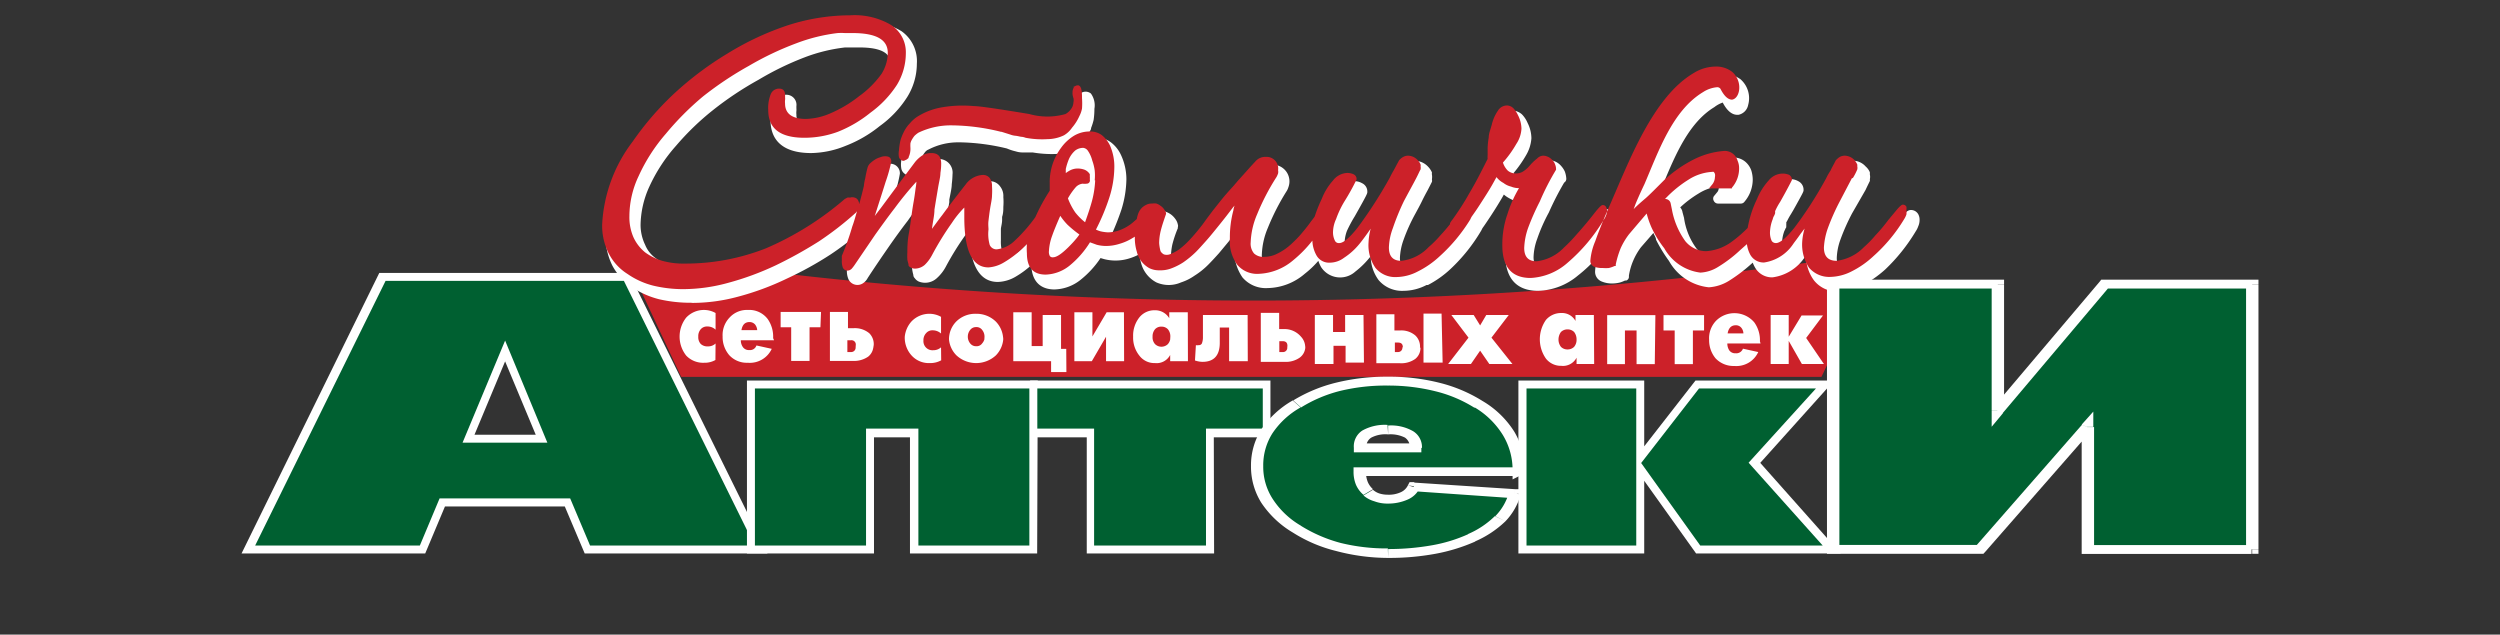 <?xml version="1.0" encoding="UTF-8"?> <svg xmlns="http://www.w3.org/2000/svg" id="Layer_4" data-name="Layer 4" viewBox="0 0 163.33 41.46"><rect x="0" y="0" width="163.33" height="41.46" fill="#333333" stroke="none"/> <defs> <style>.cls-1{fill:#cc2129;}.cls-1,.cls-2,.cls-4{fill-rule:evenodd;}.cls-2,.cls-3{fill:#fff;}.cls-4,.cls-5{fill:#006031;}</style> </defs> <path class="cls-1" d="M121.05,20.33,119,24.62H44.5l-2.8-6,6.38-1.13a266.6,266.6,0,0,0,71.1-.48Z"></path> <path class="cls-2" d="M119.16,23.78h-1.44l-.86-1.51v1.51h-1.18v-3.2h1.18V22l.84-1.39h1.4L118,22.08Zm-5.26-2a.6.6,0,0,0-.14-.37.45.45,0,0,0-.36-.16c-.29,0-.47.18-.53.53Zm1.12.66h-2.17a.83.83,0,0,0,.12.44.47.47,0,0,0,.42.2.46.46,0,0,0,.48-.3l1,.22a1.57,1.57,0,0,1-1.56.91,1.61,1.61,0,0,1-1.23-.5,1.86,1.86,0,0,1-.42-1.22,1.65,1.65,0,0,1,.46-1.24,1.7,1.7,0,0,1,2.49.11,2,2,0,0,1,.37,1.24Zm-3.69-.85h-.73v2.2h-1.19v-2.2h-.73v-1h2.65Zm-3.22,2.2h-1.19v-2.2h-.76v2.2H105v-3.2h3.15ZM103,22.18a.78.78,0,0,0-.16-.49.59.59,0,0,0-.42-.17.6.6,0,0,0-.44.17.84.84,0,0,0-.16.49.77.77,0,0,0,.16.48.59.59,0,0,0,.42.17.6.6,0,0,0,.44-.17A.71.71,0,0,0,103,22.18Zm1.15,1.6H103v-.41a1,1,0,0,1-1,.53,1.24,1.24,0,0,1-1-.47,2.2,2.2,0,0,1,0-2.53,1.3,1.3,0,0,1,1-.45,1,1,0,0,1,.93.52v-.39h1.2Zm-5.34,0H97.3l-.6-.87-.6.87H94.61l1.33-1.72-1.12-1.48h1.46l.42.68.4-.68h1.47l-1.13,1.48Zm-7.16-1.09c0-.21-.1-.31-.32-.31h-.2V23h.21A.28.28,0,0,0,91.62,22.69Zm1.15,0a.91.91,0,0,1-.34.76,1.57,1.57,0,0,1-1,.28H89.92v-3.2H91.1v1.06h.37a1.4,1.4,0,0,1,1,.33A1,1,0,0,1,92.77,22.74Zm1.45,1H93v-3.2h1.18Zm-5.14,0h-1.2V22.59h-.79v1.19H85.9v-3.2h1.19v1.11h.79V20.58h1.2Zm-5-1.09c0-.21-.1-.31-.32-.31h-.21V23h.21A.28.28,0,0,0,84.1,22.69Zm1.17,0a.9.9,0,0,1-.36.76,1.57,1.57,0,0,1-1,.28H82.37v-3.2h1.2v1.06H84A1.42,1.42,0,0,1,85,22,1,1,0,0,1,85.27,22.74Zm-3.76,1H80.3v-2.2h-.61v1c0,.83-.39,1.24-1.12,1.24a1.56,1.56,0,0,1-.5-.09l.06-1a.52.52,0,0,0,.18,0,.22.22,0,0,0,.21-.11,1.1,1.1,0,0,0,.07-.42V20.58h2.92Zm-5.06-1.6a.72.72,0,0,0-.16-.49.56.56,0,0,0-.42-.17.54.54,0,0,0-.42.17.72.72,0,0,0-.16.49.66.66,0,0,0,.16.48.6.6,0,0,0,.84,0A.66.66,0,0,0,76.45,22.18Zm1.15,1.6H76.45v-.41a1,1,0,0,1-1,.53,1.22,1.22,0,0,1-1-.47,1.87,1.87,0,0,1-.42-1.25,1.91,1.91,0,0,1,.42-1.28,1.26,1.26,0,0,1,1-.45,1.07,1.07,0,0,1,.94.52v-.39H77.6Zm-4.17,0H72.26v-1.6l-.93,1.6H70.19v-3.2h1.18v1.58l.93-1.58h1.13Zm-3.77.71h-1v-.71H66.2v-3.2h1.2v2.21h.72V20.58h1.2v2.21h.34Zm-5.35-2.31a.69.69,0,0,0-.15-.44.45.45,0,0,0-.4-.19.47.47,0,0,0-.39.19.69.69,0,0,0-.15.44.68.68,0,0,0,.15.43.48.48,0,0,0,.4.19.44.44,0,0,0,.39-.19A.68.68,0,0,0,64.31,22.18Zm1.23,0a1.7,1.7,0,0,1-.49,1.22,1.9,1.9,0,0,1-2.57,0A1.69,1.69,0,0,1,62,22.18,1.65,1.65,0,0,1,62.48,21a1.76,1.76,0,0,1,1.28-.5,1.81,1.81,0,0,1,1.29.5A1.69,1.69,0,0,1,65.54,22.18Zm-4.06,1.54a1.46,1.46,0,0,1-.75.18,1.51,1.51,0,0,1-1.16-.47,1.73,1.73,0,0,1-.47-1.25A1.75,1.75,0,0,1,59.55,21a1.62,1.62,0,0,1,1.18-.5,1.56,1.56,0,0,1,.75.2v1.09a.82.82,0,0,0-.53-.21.54.54,0,0,0-.44.18.66.66,0,0,0-.18.49.59.59,0,0,0,.65.63.73.73,0,0,0,.5-.19Zm-5.58-1a.28.28,0,0,0-.32-.31h-.23V23h.23A.29.29,0,0,0,55.9,22.69Zm1.15,0a.91.91,0,0,1-.34.76,1.63,1.63,0,0,1-1,.28h-1.5v-3.2h1.18v1.06h.39a1.47,1.47,0,0,1,1,.33A1,1,0,0,1,57.05,22.74Zm-3.46-1.16h-.71v2.2h-1.2v-2.2H51v-1h2.64Zm-4.13.19a.67.67,0,0,0-.14-.37.48.48,0,0,0-.36-.16c-.3,0-.47.18-.53.53Zm1.1.66H48.4a.76.76,0,0,0,.13.44.47.47,0,0,0,.42.2.44.44,0,0,0,.47-.3l1,.22a1.58,1.58,0,0,1-1.57.91,1.55,1.55,0,0,1-1.21-.5,1.82,1.82,0,0,1-.43-1.22,1.65,1.65,0,0,1,.46-1.24,1.53,1.53,0,0,1,1.19-.49,1.51,1.51,0,0,1,1.3.6,2,2,0,0,1,.35,1.24Zm-3.83,1.29a1.43,1.43,0,0,1-.74.18,1.52,1.52,0,0,1-1.17-.47,2,2,0,0,1,0-2.48,1.59,1.59,0,0,1,1.19-.5,1.54,1.54,0,0,1,.73.2v1.09a.75.75,0,0,0-.53-.21.54.54,0,0,0-.44.18.69.69,0,0,0-.16.49.65.65,0,0,0,.16.47.63.63,0,0,0,.47.16.69.69,0,0,0,.5-.19Z"></path> <path class="cls-3" d="M59.44,11.47a.52.52,0,0,1-.34-.12.54.54,0,0,1-.22-.37,1.51,1.51,0,0,1,0-.47A2.65,2.65,0,0,1,59,9.79a2.58,2.58,0,0,1,.21-.57,2.47,2.47,0,0,1,.48-.71A3.27,3.27,0,0,1,60.38,8a5.31,5.31,0,0,1,1.67-.59,8.31,8.31,0,0,1,2.07,0h0c.39,0,1.7.18,3.65.5a9,9,0,0,0,1.5.16A1.4,1.4,0,0,0,70,7.89a.71.71,0,0,0,.32-.32.54.54,0,0,0,.07-.2,1.15,1.15,0,0,0,0-.19,1.2,1.2,0,0,1-.07-.44.92.92,0,0,1,.11-.46l0-.08a.34.34,0,0,1,.08-.09l0,0,.07,0a.55.55,0,0,1,.69,0,1.31,1.31,0,0,1,.23,1,5.08,5.08,0,0,1-.05.72,3.91,3.91,0,0,1-.17.54l0,.06a4.68,4.68,0,0,1-.52.81,2.79,2.79,0,0,1-.58.54l-.09,0a3,3,0,0,1-1.11.28,7.44,7.44,0,0,1-1.51-.1l-.09,0-.08,0-.1,0-.13,0-.3,0a1.51,1.51,0,0,1-.41-.07,3.44,3.44,0,0,1-.58-.19,14,14,0,0,0-3-.4h-.12a4.18,4.18,0,0,0-2,.47.52.52,0,0,0-.2.14,1.89,1.89,0,0,0-.14.19l0,.16a1.55,1.55,0,0,0,0,.23,1.49,1.49,0,0,1-.15.76l-.07.1-.06.05-.11.09-.06,0a.48.48,0,0,1-.19.08l-.06,0h-.11"></path> <path class="cls-3" d="M45.15,19.78a9.17,9.17,0,0,1-2.09-.23,5.69,5.69,0,0,1-1.7-.74A3.91,3.91,0,0,1,40,17.34a4.36,4.36,0,0,1-.44-2,10.13,10.13,0,0,1,2.09-5.59,19.25,19.25,0,0,1,2.78-3.2,20.62,20.62,0,0,1,3.49-2.61A18.47,18.47,0,0,1,52,2a13.79,13.79,0,0,1,4.1-.63,4.82,4.82,0,0,1,2.8.67,2.39,2.39,0,0,1,1,2.12,4.14,4.14,0,0,1-.63,2.18,6.88,6.88,0,0,1-1.8,1.9,8.24,8.24,0,0,1-2.23,1.29A6.15,6.15,0,0,1,53,10c-2.2,0-2.66-1.17-2.66-2.14a2.32,2.32,0,0,1,.2-1.1.87.87,0,0,1,.82-.57.66.66,0,0,1,.67.75v.13a1.08,1.08,0,0,1,0,.19,1,1,0,0,0,0,.21c0,.22,0,.69,1,.69a3.81,3.81,0,0,0,1.5-.33,9.59,9.59,0,0,0,1.82-1.09,6.2,6.2,0,0,0,1.38-1.4,2.08,2.08,0,0,0,.42-1.24c0-.24,0-1-2-1h-.5l-.44,0a10.83,10.83,0,0,0-2.65.65,19.31,19.31,0,0,0-3,1.46,21.58,21.58,0,0,0-3,2,17.4,17.4,0,0,0-2.39,2.31,10.75,10.75,0,0,0-1.75,2.68,6.22,6.22,0,0,0-.57,2.49A3,3,0,0,0,42.15,16a2,2,0,0,0,.69.87,2.72,2.72,0,0,0,1,.5,5.05,5.05,0,0,0,1.4.18,14,14,0,0,0,5.19-1,18.86,18.86,0,0,0,5-3,.46.46,0,0,1,.07-.07,1.08,1.08,0,0,1,.24-.12.71.71,0,0,1,.27,0,.93.93,0,0,1,.42.09l0-.1.12-.47c0-.06,0-.18,0-.32l0-.16c.06-.22.1-.44.15-.7a.37.37,0,0,1,0-.11,1.1,1.1,0,0,1,.2-.32,1.36,1.36,0,0,1,.4-.29,1.36,1.36,0,0,1,.4-.2,1,1,0,0,1,.41-.08.62.62,0,0,1,.68.65,8.45,8.45,0,0,1-.37,1.42l-.17.54L60,11.16l0-.06a1.85,1.85,0,0,1,.57-.5,1.42,1.42,0,0,1,.72-.21.89.89,0,0,1,.94,1,6.29,6.29,0,0,1-.05.65c0,.25-.08.58-.16,1l0,.17c-.06.35-.13.76-.2,1.23v.1l1.43-1.87.09-.12,0,0a1.71,1.71,0,0,1,1.29-.71.8.8,0,0,1,.71.34,1,1,0,0,1,.21.69,4.08,4.08,0,0,1,0,.65c0,.18,0,.4-.08.65l0,.2c0,.21-.06.4-.08.58l0,.38c0,.14,0,.27,0,.38a2.37,2.37,0,0,0,.15.94c.08.13.15.13.19.13a1.72,1.72,0,0,0,1-.51,8.58,8.58,0,0,0,1.29-1.45,11.26,11.26,0,0,1,.89-1.62.71.71,0,0,1,0-.21v-.17a1.28,1.28,0,0,1,0-.19,3.88,3.88,0,0,1,.82-2.34,3,3,0,0,1,.94-.9A2.37,2.37,0,0,1,71.68,9a1.52,1.52,0,0,1,.9.3,2.2,2.2,0,0,1,.63.77,3.77,3.77,0,0,1,.38,1.64,7,7,0,0,1-.33,2,17.21,17.21,0,0,1-.76,1.88,1.91,1.91,0,0,0,1.16-.11,3,3,0,0,0,.75-.5l.08-.06a2.5,2.5,0,0,1,.12-.36,1.27,1.27,0,0,1,.33-.48,1.49,1.49,0,0,1,.35-.23,1.18,1.18,0,0,1,.91,0,1.26,1.26,0,0,1,.3.16,1.33,1.33,0,0,1,.29.3.87.87,0,0,1,.16.36.25.25,0,0,1,0,.17v.07a7.48,7.48,0,0,0-.36,1.07,4.24,4.24,0,0,0-.09.74.81.81,0,0,0,.07.39l0,.06h.06a.44.44,0,0,0,.15,0,2,2,0,0,0,.49-.26,4.38,4.38,0,0,0,.68-.62,7.19,7.19,0,0,0,.82-1l.07-.07.61-.83c.16-.23.38-.5.61-.78l.25-.28.53-.61.29-.33.27-.32.21-.23c.17-.18.4-.42.67-.73a1.13,1.13,0,0,1,.82-.35h.07a1.09,1.09,0,0,1,1,1.48.94.94,0,0,1-.12.26,15.07,15.07,0,0,0-1.22,2.39,4.84,4.84,0,0,0-.39,1.71.85.85,0,0,0,.14.55,1.19,1.19,0,0,0,1.12,0,3.78,3.78,0,0,0,.82-.58,3.57,3.57,0,0,0,.63-.65,7.74,7.74,0,0,0,.72-.88l.16-.23,0,0a11.18,11.18,0,0,1,.46-1.16,4.35,4.35,0,0,1,.82-1.29,1.51,1.51,0,0,1,1.11-.52,1,1,0,0,1,.57.13.6.6,0,0,1,.34.57c0,.1,0,.14-.82,1.59A8.82,8.82,0,0,0,88,15.08a2.33,2.33,0,0,0-.15.69.88.88,0,0,0,.07.47s.27,0,1-.89A24.33,24.33,0,0,0,91,12.15l.08-.15c.06-.11.12-.24.2-.36l.21-.39.14-.25,0-.05.06-.06a1,1,0,0,1,.76-.38,1.16,1.16,0,0,1,.84.37,1.28,1.28,0,0,1,.26.38l0,.06a.19.19,0,0,0,0,.08,1,1,0,0,1,0,.32.32.32,0,0,1,0,.16s-.05.1-.09.18l-.19.37c-.11.2-.24.44-.38.73s-.26.5-.41.78a11.57,11.57,0,0,0-.78,1.72,3.92,3.92,0,0,0-.24,1.19c0,.48.2.57.53.57a2.72,2.72,0,0,0,1.6-.84,7,7,0,0,0,.72-.72c.23-.24.41-.46.58-.67h0a.14.14,0,0,1,0-.06l.1-.17,0-.07c.39-.54.78-1.13,1.16-1.78s.74-1.33,1.11-2.11a.78.78,0,0,1,0-.22,1.89,1.89,0,0,1,0-.37,4.18,4.18,0,0,1,.07-.8,6.08,6.08,0,0,1,.22-.91,2.84,2.84,0,0,1,.41-1,1,1,0,0,1,.84-.48,1,1,0,0,1,.63.25,1.82,1.82,0,0,1,.37.56,2.27,2.27,0,0,1,.25,1,2.51,2.51,0,0,1-.36,1.13,7.85,7.85,0,0,1-.8,1.14.61.61,0,0,0,.17.24.54.54,0,0,0,.65,0,1.67,1.67,0,0,0,.39-.34,3.73,3.73,0,0,1,.5-.49.89.89,0,0,1,.56-.25,1.08,1.08,0,0,1,.83.38,1.41,1.41,0,0,1,.24.36,1.58,1.58,0,0,1,.1.48.29.29,0,0,1-.14.25,18.94,18.94,0,0,0-1,1.95,11.27,11.27,0,0,0-.76,1.72,3.79,3.79,0,0,0-.24,1.2c0,.48.2.57.51.57a2.73,2.73,0,0,0,1.62-.84,7.91,7.91,0,0,0,.7-.71c.21-.24.43-.5.65-.78l.24-.28c.23-.29.41-.51.51-.65s.4-.44.6-.44a.52.52,0,0,1,.32.11c.11-.24.21-.49.32-.75,1.22-2.86,2.73-6.42,5.23-7.86a2.5,2.5,0,0,1,2.81,0,1.64,1.64,0,0,1,.51,1.69.81.81,0,0,1-.63.64h-.09c-.24,0-.6-.14-.94-.8A1.9,1.9,0,0,0,112,7c-1.65,1-2.54,3.1-3.33,5-.13.29-.25.58-.38.86l-.17.38s.09-.09.15-.13c.24-.23.51-.47.81-.78l0-.06a7.49,7.49,0,0,1,2-1.37,5.39,5.39,0,0,1,2.17-.61,1.19,1.19,0,0,1,.79.29,1.34,1.34,0,0,1,.37.54,2.05,2.05,0,0,1,.1.62,2.25,2.25,0,0,1-.54,1.44l0,0a.29.29,0,0,1-.23.12h-1.5a.3.3,0,0,1-.27-.17.29.29,0,0,1,0-.31l.24-.29a.46.46,0,0,0,.08-.27.28.28,0,0,0,0-.09,3.23,3.23,0,0,0-1.33.48,7.16,7.16,0,0,0-1.19.9.57.57,0,0,1,.15.31l.1.37a4.41,4.41,0,0,0,.81,2c.62.75,1.63.7,2.66-.05a7.1,7.1,0,0,0,.88-.77,6.63,6.63,0,0,1,.63-1.89,4.24,4.24,0,0,1,.79-1.28,1.57,1.57,0,0,1,1.12-.53,1,1,0,0,1,.58.13.62.62,0,0,1,.34.57c0,.11,0,.12-.67,1.32L117,14a4.09,4.09,0,0,0-.22.39l-.08.14a.8.8,0,0,1,0,.15.63.63,0,0,1,0,.09l0,.08-.06.1,0,0a.49.49,0,0,1-.06.13,2.35,2.35,0,0,0-.15.68.91.91,0,0,0,.08.47s.29,0,1-.89a28.36,28.36,0,0,0,2.07-3.2,4.59,4.59,0,0,1,.25-.49l.17-.3.19-.34a.24.24,0,0,1,.06-.11,1.43,1.43,0,0,1,.37-.29,1,1,0,0,1,.44-.11,1.11,1.11,0,0,1,.83.38,1,1,0,0,1,.27.37.62.62,0,0,1,0,.14.7.7,0,0,1,0,.32.27.27,0,0,1,0,.12s-.17.34-.28.58L121,13.94a13.75,13.75,0,0,0-.76,1.71,3.89,3.89,0,0,0-.24,1.2c0,.48.2.57.51.57a2.64,2.64,0,0,0,1.6-.84,7.47,7.47,0,0,0,.71-.69l.11-.12.75-.9c.18-.25.34-.44.46-.59l.12-.14c.29-.37.47-.42.58-.42a.54.54,0,0,1,.5.31.74.74,0,0,1,.07.34,1,1,0,0,1-.09.42,1.32,1.32,0,0,1-.16.32,11.77,11.77,0,0,1-2,2.5,7.3,7.3,0,0,1-1.51,1.05,3.34,3.34,0,0,1-1.51.38,1.93,1.93,0,0,1-1.62-.71A2.61,2.61,0,0,1,118,16.7l-.09.1a3,3,0,0,1-2.11,1.32,1.27,1.27,0,0,1-1.15-.66,2.09,2.09,0,0,1-.14-.3l-.08.07a10.29,10.29,0,0,1-1.48,1.12,2.82,2.82,0,0,1-1.31.42,3.38,3.38,0,0,1-2.6-1.72,9.63,9.63,0,0,1-.85-1.39c0-.14-.11-.28-.17-.44l-.81.93a4.19,4.19,0,0,0-.5.86,4.06,4.06,0,0,0-.29,1l0,.1a.26.26,0,0,1-.18.22l-.08,0a2,2,0,0,1-.34.13h0a2.17,2.17,0,0,1-.48.06,1.75,1.75,0,0,1-.7-.13.68.68,0,0,1-.43-.65,3.51,3.51,0,0,1,.2-1A9.28,9.28,0,0,1,103.09,18a4.21,4.21,0,0,1-2.61,1c-1,0-2.14-.42-2.14-2.4a6.91,6.91,0,0,1,.34-2,8.7,8.7,0,0,1,.58-1.38l-.18-.05a3.2,3.2,0,0,1-.57-.27,1.74,1.74,0,0,1-.26-.19l-.1.18c-.21.36-.46.77-.77,1.24l0,0c-.2.3-.37.56-.53.78l-.07.14a11.24,11.24,0,0,1-2,2.51,6.62,6.62,0,0,1-1.49,1.06l-.09,0A3.28,3.28,0,0,1,91.7,19a2,2,0,0,1-1.64-.71,2.67,2.67,0,0,1-.51-1.62l0,.07a5.6,5.6,0,0,1-1,1,1.48,1.48,0,0,1-2.24-.29,2.2,2.2,0,0,1-.18-.41,6.17,6.17,0,0,1-.88.84,3.81,3.81,0,0,1-2.42.94,2,2,0,0,1-1.66-.7,3.07,3.07,0,0,1-.53-1.91,7.46,7.46,0,0,1,.06-.95l-.23.28-.83,1c-.27.3-.5.55-.71.76a5,5,0,0,1-.89.71,3.3,3.3,0,0,1-.88.44,2,2,0,0,1-1.61,0,2,2,0,0,1-1-1.26,3,3,0,0,1-.11-.58,3.71,3.71,0,0,1-.65.27,3,3,0,0,1-1.65.05l-.24-.07a6.23,6.23,0,0,1-1.29,1.41,2.83,2.83,0,0,1-1.73.64c-.55,0-1.46-.21-1.5-1.59a6,6,0,0,1-1,.74,2.42,2.42,0,0,1-1.19.36c-1.22,0-1.85-1.14-1.88-3.38-.09.11-.17.23-.26.35a18.74,18.74,0,0,0-1.24,2,2.73,2.73,0,0,1-.59.77,1.13,1.13,0,0,1-1.18.24.66.66,0,0,1-.28-.23.29.29,0,0,1-.09-.21,2.74,2.74,0,0,1-.08-.4,4,4,0,0,1,0-.5,11.13,11.13,0,0,1,.1-1.29c.07-.52.17-1.18.3-1.94l.06-.4q-.33.4-.75,1c-.41.53-.83,1.11-1.26,1.73s-.9,1.31-1.35,2a.91.91,0,0,1-.26.31.65.65,0,0,1-1-.23,1.38,1.38,0,0,1-.1-.6v-.16a.78.78,0,0,1,0-.21l0-.05a18.34,18.34,0,0,0,.68-1.9v0a20.73,20.73,0,0,1-1.74,1.3,22.48,22.48,0,0,1-2.86,1.58,17.77,17.77,0,0,1-3.22,1.19,11.51,11.51,0,0,1-2.93.4"></path> <path class="cls-1" d="M65.39,8.61a13.68,13.68,0,0,0-3.22-.42A4.88,4.88,0,0,0,60,8.67a1.83,1.83,0,0,0-.26.21,2.08,2.08,0,0,0-.19.29.77.77,0,0,0-.07.2,2.44,2.44,0,0,0,0,.29,1.27,1.27,0,0,1-.12.61v.05h0l-.12.1h0l-.17.08a.23.23,0,0,1-.22-.07.28.28,0,0,1-.12-.17,1.14,1.14,0,0,1,0-.42,4,4,0,0,1,.09-.63,2.77,2.77,0,0,1,.2-.53,2.21,2.21,0,0,1,.44-.64A2.18,2.18,0,0,1,60,7.58,4.43,4.43,0,0,1,61.61,7a8,8,0,0,1,2-.07c.37,0,1.58.18,3.64.52a4.32,4.32,0,0,0,2.36,0h0A1.12,1.12,0,0,0,70.05,7a.79.79,0,0,0,.08-.32.61.61,0,0,0,0-.27.94.94,0,0,1-.06-.36.67.67,0,0,1,.08-.33l0-.07h0l.05,0c.34-.21.5,0,.49.76a4.5,4.5,0,0,1,0,.68,1.75,1.75,0,0,1-.17.49,3.1,3.1,0,0,1-.48.76,1.65,1.65,0,0,1-.53.5v0a2.51,2.51,0,0,1-1.06.25A5.77,5.77,0,0,1,67,9h0l0,0a1,1,0,0,0-.23-.06c-.11,0-.24-.05-.42-.07A1.25,1.25,0,0,1,66,8.79l-.57-.18"></path> <path class="cls-4" d="M49.72,35.9H38.37l-1.29-3.07H28.89L27.6,35.9H16.25L25,18.09h15.9ZM35.36,28.66,33,22.93l-2.38,5.73Z"></path> <path class="cls-3" d="M50.14,36.16H38.2l-1.3-3.07H29.07l-1.29,3.07h-12l9-18.33H41.09Zm-11.59-.52H49.3L40.76,18.35H25.19L16.67,35.64H27.43l1.29-3.08h8.53Zm-2.79-6.72H30.22L33,22.25ZM31,28.4h4l-2-4.79Z"></path> <polygon class="cls-4" points="67.5 35.9 59.72 35.9 59.72 28.3 56.84 28.3 56.84 35.9 49.06 35.9 49.06 25.12 67.5 25.12 67.5 35.9"></polygon> <path class="cls-3" d="M67.76,36.16H59.45V28.57H57.1v7.59H48.8V24.86h19ZM60,35.64h7.25V25.38H49.32V35.64h7.26V28H60Z"></path> <polygon class="cls-4" points="82.76 28.3 79.06 28.3 79.06 35.9 71.21 35.9 71.21 28.3 67.51 28.3 67.51 25.12 82.76 25.12 82.76 28.3"></polygon> <path class="cls-3" d="M79.32,36.16H71V28.57h-3.7V24.86H83v3.71h-3.7Zm-7.84-.52h7.31V28H82.5V25.38H67.77V28h3.71Z"></path> <path class="cls-4" d="M99.22,30.81H88.84a1.61,1.61,0,0,0,.55,1.32,1.86,1.86,0,0,0,1.28.44,1.71,1.71,0,0,0,1.69-.81l6.59.46a4.6,4.6,0,0,1-2.8,2.87,13.23,13.23,0,0,1-5.48,1,10.92,10.92,0,0,1-5.94-1.55,4.78,4.78,0,0,1-2.6-4.13,4.59,4.59,0,0,1,2.58-4.06,11.33,11.33,0,0,1,6-1.48,10.9,10.9,0,0,1,5.93,1.53,5,5,0,0,1,2.62,4.37m-6.73-1.59c0-.79-.61-1.17-1.82-1.17s-1.83.38-1.83,1.17Z"></path> <path class="cls-3" d="M99.22,31.1H88.84v-.57H99.22Zm-10.79-.57h.41v.28h-.41Zm.81.28a1.76,1.76,0,0,0,.12.68l-.78.16a2.21,2.21,0,0,1-.15-.84Zm.12.68a1.32,1.32,0,0,0,.34.47l-.62.37a1.82,1.82,0,0,1-.5-.68Zm-.28.84h0l.31-.2ZM89.7,32a1.18,1.18,0,0,0,.42.24l-.33.51a1.88,1.88,0,0,1-.71-.38Zm.42.24a1.82,1.82,0,0,0,.55.08v.58a2.42,2.42,0,0,1-.88-.15Zm.55.08a1.85,1.85,0,0,0,.84-.16l.45.48a3.15,3.15,0,0,1-1.29.26Zm.84-.16a.94.94,0,0,0,.47-.45l.76.21a1.57,1.57,0,0,1-.78.72Zm.47-.45.11-.21.31,0,0,.27Zm.42-.18,6.59.43-.08.59-6.58-.46Zm6.59.43.44,0-.08.3-.4,0Zm.36.34a4.1,4.1,0,0,1-1,1.76l-.66-.34a3.55,3.55,0,0,0,.89-1.53Zm-1,1.76a6.71,6.71,0,0,1-2,1.32l-.44-.49a5.69,5.69,0,0,0,1.75-1.17Zm-2.41.83h0l.23.24Zm.44.49a11.64,11.64,0,0,1-2.6.8l-.2-.56a9.87,9.87,0,0,0,2.36-.73Zm-2.6.8a16.69,16.69,0,0,1-3.09.27v-.58a16.2,16.2,0,0,0,2.89-.25Zm-3.09.27A13.3,13.3,0,0,1,87.3,36l.28-.53a12.53,12.53,0,0,0,3.09.36ZM87.3,36a9.48,9.48,0,0,1-2.84-1.21l.53-.44a9.54,9.54,0,0,0,2.59,1.12Zm-2.84-1.21a6.36,6.36,0,0,1-2.06-1.95l.75-.24A5.45,5.45,0,0,0,85,34.35ZM82.4,32.84a4.45,4.45,0,0,1-.67-2.39h.8a3.86,3.86,0,0,0,.62,2.15Zm-.67-2.39a4.4,4.4,0,0,1,.67-2.39l.73.25a3.9,3.9,0,0,0-.6,2.14Zm.67-2.39a6.15,6.15,0,0,1,2.06-1.9l.51.46a5.32,5.32,0,0,0-1.84,1.69ZM85,26.62h0l-.26-.23Zm-.51-.46A9.89,9.89,0,0,1,87.29,25l.26.54A9,9,0,0,0,85,26.62ZM87.29,25a13.81,13.81,0,0,1,3.38-.39v.58a12.68,12.68,0,0,0-3.12.35Zm3.38-.39a13.44,13.44,0,0,1,3.38.4l-.28.55a12.66,12.66,0,0,0-3.1-.37Zm3.38.4a9.68,9.68,0,0,1,2.81,1.19l-.53.44a8.62,8.62,0,0,0-2.56-1.08Zm2.28,1.63h0l.27-.21Zm.53-.44a6.1,6.1,0,0,1,2.07,2l-.74.23a5.41,5.41,0,0,0-1.86-1.82Zm2.07,2a5,5,0,0,1,.7,2.57h-.81a4.39,4.39,0,0,0-.63-2.34Zm.53,2.8-.64.32v-.55h.4ZM99,30.57h0l.48.47Zm.24,0h1.28l-1,.51-.24-.23Zm-7.13-1.31a.76.76,0,0,0-.32-.67l.53-.42a1.22,1.22,0,0,1,.58,1.09Zm-.32-.67a2.1,2.1,0,0,0-1.1-.21v-.58a2.9,2.9,0,0,1,1.63.37Zm-1.1-.21h0v0Zm0,0a2,2,0,0,0-1.1.21L89,28.13a3,3,0,0,1,1.65-.37Zm-1.1.21a.72.72,0,0,0-.33.67h-.81A1.23,1.23,0,0,1,89,28.13Zm-.33.67Zm-.4.29h-.41v-.29h.41Zm0-.58h3.65v.58H88.84Zm4,.58h-.39v-.29h.39Z"></path> <polygon class="cls-5" points="119.68 35.9 110.94 35.9 107.16 30.59 107.16 35.9 99.46 35.9 99.46 25.12 107.16 25.12 107.16 29.93 110.89 25.12 119.24 25.12 114.6 30.23 119.68 35.9"></polygon> <path class="cls-3" d="M120.26,36.16h-9.45l-3.39-4.75v4.75H99.2V24.86h8.22v4.3l3.35-4.3h9.06L115,30.24Zm-9.18-.52h8l-4.84-5.41,4.4-4.85H111l-3.78,4.87Zm-11.35,0h7.17V25.38H99.73Z"></path> <polygon class="cls-5" points="147.1 35.9 136.37 35.9 136.37 27.9 129.35 35.9 119.76 35.9 119.76 18.57 130.51 18.57 130.51 26.84 137.46 18.57 147.1 18.57 147.1 35.9"></polygon> <path class="cls-3" d="M147.1,36.19H136.36v-.58H147.1Zm-10.74,0H136V35.9h.4ZM136,27.9h.81v8H136Zm0-.16.76-.85v1h-.41Zm.7.31-7,8-.68-.3,7-8Zm-7,8-.12.13h-.22V35.9Zm-.34.13h-9.59v-.58h9.59Zm-9.59,0h-.41V35.9h.41Zm-.41-17.62h.81V35.9h-.81Zm0-.29h.41v.29h-.41Zm.41,0h10.75v.58H119.76Zm10.75,0h.41v.29h-.41Zm.41,8.56h-.81V18.57h.81Zm-.07.16-.74.89V26.84h.4Zm-.7-.3,7-8.27.68.28-7,8.29Zm7-8.27.12-.15h.22v.29Zm.34-.15h9.64v.58h-9.64Zm9.64,0h.41v.29h-.41Zm.41,17.62h-.81V18.57h.81Zm0,.29h-.41V35.9h.41Z"></path> <path class="cls-1" d="M121,11.62l-.79,1.51a14.48,14.48,0,0,0-.79,1.77,4.53,4.53,0,0,0-.26,1.27c0,.58.28.87.83.87a3,3,0,0,0,1.79-.9,6.75,6.75,0,0,0,.74-.76,10.21,10.21,0,0,0,.84-1l.59-.71c.18-.2.29-.3.37-.3a.25.25,0,0,1,.23.14.86.86,0,0,1,0,.21,1.18,1.18,0,0,1,0,.29,1.44,1.44,0,0,1-.15.31,10.41,10.41,0,0,1-2,2.41,6,6,0,0,1-1.43,1,3.18,3.18,0,0,1-1.37.36,1.73,1.73,0,0,1-1.41-.6,2.72,2.72,0,0,1-.45-1.67,3.79,3.79,0,0,1,.16-.89l-.26.34c-.22.32-.39.53-.48.66a2.77,2.77,0,0,1-1.91,1.22,1,1,0,0,1-.89-.49,2,2,0,0,1-.23-.71l-.43.38a8.63,8.63,0,0,1-1.44,1.1,2.41,2.41,0,0,1-1.17.38,3.15,3.15,0,0,1-2.36-1.59h0a7,7,0,0,1-.83-1.35,5.93,5.93,0,0,1-.32-.92l-.47.55-.68.8a4.57,4.57,0,0,0-.55.92,6.19,6.19,0,0,0-.32,1.06l0,.1-.08,0a2,2,0,0,1-.37.13,2.56,2.56,0,0,1-.39,0,1.58,1.58,0,0,1-.56-.08.41.41,0,0,1-.26-.39,4.07,4.07,0,0,1,.32-1.28c.21-.6.52-1.37.94-2.33,1.27-2.88,2.83-7.12,5.53-8.68a2.71,2.71,0,0,1,1.36-.4,1.69,1.69,0,0,1,1.11.34c.73.63.52,1.74,0,1.82-.22,0-.48-.16-.76-.71a.26.26,0,0,0-.24-.1,2,2,0,0,0-.9.32c-2,1.21-2.91,3.88-3.82,6-.19.4-.37.79-.53,1.17-.07.16-.12.32-.18.47.26-.26.5-.47.76-.69s.74-.71,1.24-1.21h0a8.39,8.39,0,0,1,1.92-1.34,5.31,5.31,0,0,1,2-.56.87.87,0,0,1,.87.64,1.21,1.21,0,0,1,.1.5,1.91,1.91,0,0,1-.47,1.26l0,.05h-1.5l.23-.28a.82.82,0,0,0,.16-.46.5.5,0,0,0,0-.21.41.41,0,0,0-.08-.13.2.2,0,0,0-.11,0,3.18,3.18,0,0,0-1.54.51A7.62,7.62,0,0,0,108.78,13a.36.36,0,0,1,.37.3l.08.39a5.1,5.1,0,0,0,.87,2.06,1.77,1.77,0,0,0,1.36.66,3.16,3.16,0,0,0,1.72-.65,8.15,8.15,0,0,0,1-.87,7.08,7.08,0,0,1,.61-1.89,4.14,4.14,0,0,1,.76-1.21,1.19,1.19,0,0,1,.9-.45,1.06,1.06,0,0,1,.43.08.37.37,0,0,1,.19.34s-.26.53-.77,1.43a4.16,4.16,0,0,0-.33.61.58.58,0,0,1,0,.14.88.88,0,0,1-.09.2l0,0a.58.58,0,0,0-.06.17,2.49,2.49,0,0,0-.18.8,1.27,1.27,0,0,0,.11.63.32.32,0,0,0,.28.14c.26,0,.66-.33,1.2-1a25.53,25.53,0,0,0,2.08-3.24,3.57,3.57,0,0,1,.28-.49c.09-.21.22-.42.35-.68h0v0a1.27,1.27,0,0,1,.26-.22.72.72,0,0,1,.32-.08.92.92,0,0,1,.62.27,1.17,1.17,0,0,1,.2.31.66.66,0,0,1,0,.11.52.52,0,0,1,0,.21,4,4,0,0,1-.3.58M59.18,3.49a4,4,0,0,1-.58,2.05,6.81,6.81,0,0,1-1.73,1.82,8.16,8.16,0,0,1-2.13,1.25A6.3,6.3,0,0,1,52.55,9C51,9,50.19,8.42,50.19,7.19a2.44,2.44,0,0,1,.15-1,.58.58,0,0,1,.56-.4c.26,0,.39.14.39.43a.66.66,0,0,1,0,.13.62.62,0,0,1,0,.18,1.12,1.12,0,0,0,0,.24c0,.64.45,1,1.35,1a4.24,4.24,0,0,0,1.62-.37,8.13,8.13,0,0,0,1.86-1.11,6.34,6.34,0,0,0,1.47-1.46A2.63,2.63,0,0,0,58,3.45c0-.87-.77-1.29-2.31-1.29H55.2a3.88,3.88,0,0,0-.48,0,11.44,11.44,0,0,0-2.7.67,19.85,19.85,0,0,0-3.09,1.47,22.43,22.43,0,0,0-3,2A18.78,18.78,0,0,0,43.5,8.74v0a11.39,11.39,0,0,0-1.78,2.77,6.15,6.15,0,0,0-.6,2.61,3.28,3.28,0,0,0,.26,1.37,2.74,2.74,0,0,0,.77,1,3.66,3.66,0,0,0,1.12.55,5.06,5.06,0,0,0,1.47.18,14.32,14.32,0,0,0,5.31-1A19.85,19.85,0,0,0,55.19,13h0l.17-.09a.47.47,0,0,1,.17,0A.5.5,0,0,1,56,13a.56.56,0,0,1,.13.35c.1-.37.21-.77.31-1.21a3,3,0,0,1,.09-.5,6.82,6.82,0,0,1,.15-.69h0a.59.59,0,0,1,.17-.28,2.09,2.09,0,0,1,.31-.24,1.38,1.38,0,0,1,.36-.16.78.78,0,0,1,.32-.06c.26,0,.39.11.39.35a10.11,10.11,0,0,1-.37,1.32c-.18.58-.42,1.32-.71,2.23l.45-.59,1.11-1.5,1.07-1.43h0a2.08,2.08,0,0,1,.5-.45,1.15,1.15,0,0,1,.57-.14c.43,0,.64.22.64.7a4,4,0,0,1-.05.6c0,.26-.09.58-.16,1s-.14.83-.23,1.39c0,.39-.11.79-.16,1.26.2-.27.42-.58.67-.9.43-.59.95-1.26,1.53-2a1.48,1.48,0,0,1,1.1-.62.56.56,0,0,1,.47.2.86.86,0,0,1,.15.53,4.73,4.73,0,0,1,0,.61c0,.23-.07.52-.12.83s-.08.57-.11.82,0,.41,0,.58A2.64,2.64,0,0,0,64.66,16a.48.48,0,0,0,.46.29,2,2,0,0,0,1.18-.57,10.52,10.52,0,0,0,1.34-1.53,12.52,12.52,0,0,1,.94-1.73c0-.07,0-.17,0-.27s0-.23,0-.34a3.75,3.75,0,0,1,.74-2.19,2.92,2.92,0,0,1,.86-.8,2,2,0,0,1,1.05-.27,1.28,1.28,0,0,1,.73.22,1.93,1.93,0,0,1,.55.68A3.41,3.41,0,0,1,72.8,11a6.67,6.67,0,0,1-.32,1.89A14,14,0,0,1,71.6,15a2.12,2.12,0,0,0,.29.11,2.63,2.63,0,0,0,.49.07,2.26,2.26,0,0,0,.89-.19,2.94,2.94,0,0,0,.85-.55l.15-.13a1.92,1.92,0,0,1,.11-.4,1,1,0,0,1,.25-.36,1.17,1.17,0,0,1,.3-.19.72.72,0,0,1,.33-.06,1,1,0,0,1,.3,0,1,1,0,0,1,.28.16.7.7,0,0,1,.21.21.8.8,0,0,1,.13.24v.07l0,0c-.14.4-.26.75-.34,1.07a3.51,3.51,0,0,0-.11.83,2.74,2.74,0,0,0,.09.53.55.55,0,0,0,.22.21.6.6,0,0,0,.37,0,2.65,2.65,0,0,0,.6-.31,5.08,5.08,0,0,0,.72-.65,13.27,13.27,0,0,0,.84-1l.26-.36.42-.56.59-.74c.22-.27.48-.56.77-.88l.29-.34.29-.32c.18-.2.46-.52.86-.95l0,0a.84.84,0,0,1,.58-.26h.06a.76.76,0,0,1,.81.87.53.53,0,0,1,0,.21,1.6,1.6,0,0,1-.1.23h0A15,15,0,0,0,82.13,14a5.09,5.09,0,0,0-.42,1.83,1,1,0,0,0,.22.73.89.89,0,0,0,.68.22,1.87,1.87,0,0,0,.8-.19A3.73,3.73,0,0,0,84.3,16v0a8.19,8.19,0,0,0,.66-.66c.23-.27.47-.56.71-.9v0c.08-.09.16-.21.22-.29A9.5,9.5,0,0,1,86.35,13a3.94,3.94,0,0,1,.74-1.21A1.23,1.23,0,0,1,88,11.3a1,1,0,0,1,.42.08.35.35,0,0,1,.21.34,14.56,14.56,0,0,1-.79,1.43,6.22,6.22,0,0,0-.55,1.16,2.12,2.12,0,0,0-.2.8,1.23,1.23,0,0,0,.13.63.28.28,0,0,0,.28.14c.26,0,.66-.33,1.19-1a29.2,29.2,0,0,0,2.09-3.24c.08-.16.16-.32.26-.49s.22-.42.37-.68l0,0a.93.93,0,0,1,.27-.22.68.68,0,0,1,.31-.08.88.88,0,0,1,.61.27.85.85,0,0,1,.21.31.28.28,0,0,1,0,.11.59.59,0,0,1,0,.21v0c-.07.11-.1.21-.28.56s-.47.87-.81,1.51A15.64,15.64,0,0,0,91,14.9a3.91,3.91,0,0,0-.26,1.27q0,.87.81.87a2.9,2.9,0,0,0,1.79-.9,6.79,6.79,0,0,0,.76-.76c.2-.21.41-.46.63-.73,0,0,0,0,0-.05a.71.71,0,0,1,.13-.21,17.23,17.23,0,0,0,1.16-1.81c.39-.65.76-1.38,1.17-2.2a1.72,1.72,0,0,1,0-.26c0-.11,0-.24,0-.37A4.29,4.29,0,0,1,97.26,9c0-.27.12-.56.2-.85a2.64,2.64,0,0,1,.39-.9.71.71,0,0,1,.59-.36.61.61,0,0,1,.43.18,1.67,1.67,0,0,1,.3.45,2,2,0,0,1,.23.89,2,2,0,0,1-.34,1,7.23,7.23,0,0,1-.87,1.21,1.29,1.29,0,0,0,.32.53.81.81,0,0,0,.53.18.9.9,0,0,0,.44-.11,2,2,0,0,0,.47-.41,3.1,3.1,0,0,1,.47-.45.59.59,0,0,1,.38-.19.82.82,0,0,1,.6.27.72.72,0,0,1,.2.31.79.79,0,0,1,.06.34,16.42,16.42,0,0,0-1.06,2.07,15.92,15.92,0,0,0-.78,1.77,4.4,4.4,0,0,0-.24,1.27q0,.87.81.87a2.93,2.93,0,0,0,1.79-.9,9.09,9.09,0,0,0,.74-.76c.26-.29.55-.62.86-1s.44-.56.57-.71.27-.3.34-.3a.23.23,0,0,1,.24.13s.06.12.06.22a.74.74,0,0,1-.06.31,1.15,1.15,0,0,1-.15.29,11.25,11.25,0,0,1-2.36,2.81,3.93,3.93,0,0,1-2.42,1c-1.23,0-1.85-.71-1.85-2.13A6,6,0,0,1,98.48,14a8,8,0,0,1,.76-1.71h0a1.3,1.3,0,0,1-.52-.1,1.28,1.28,0,0,1-.5-.24,1.33,1.33,0,0,1-.45-.38l0,0-.29.52c-.21.37-.47.77-.76,1.22s-.4.6-.57.84a1.5,1.5,0,0,0-.09.18,10.94,10.94,0,0,1-2,2.41,6,6,0,0,1-1.44,1,3.08,3.08,0,0,1-1.37.36,1.67,1.67,0,0,1-1.39-.6,2.6,2.6,0,0,1-.45-1.67,4,4,0,0,1,.14-.89l-.24.34c-.23.32-.39.53-.5.66a4.36,4.36,0,0,1-1,.9,1.55,1.55,0,0,1-.92.32.94.94,0,0,1-.89-.49,2.1,2.1,0,0,1-.26-.95A8,8,0,0,1,84.49,17a3.69,3.69,0,0,1-2.26.89,1.69,1.69,0,0,1-1.41-.61,2.6,2.6,0,0,1-.47-1.71,6.85,6.85,0,0,1,.23-1.83,1.18,1.18,0,0,1,.08-.31l-.1.11c-.27.36-.58.76-.92,1.18s-.58.72-.83,1-.48.54-.68.74a6.23,6.23,0,0,1-.84.69,4,4,0,0,1-.81.4,2,2,0,0,1-.74.11,1.41,1.41,0,0,1-.65-.14,1.67,1.67,0,0,1-.82-1.08,3.1,3.1,0,0,1-.13-.9v-.08a.74.74,0,0,1-.13.08,3.33,3.33,0,0,1-.87.39,2.94,2.94,0,0,1-.88.14,2.43,2.43,0,0,1-.61-.08l-.44-.16a6.1,6.1,0,0,1-1.34,1.53,2.62,2.62,0,0,1-1.55.58c-.83,0-1.23-.47-1.23-1.39a4.18,4.18,0,0,1,0-.61l-.29.29a6.71,6.71,0,0,1-1.22.92,2.24,2.24,0,0,1-1,.32c-1.06,0-1.58-1.09-1.58-3.28v-.5l0-.13a6.36,6.36,0,0,0-.81,1,19.13,19.13,0,0,0-1.28,2.07,2.55,2.55,0,0,1-.5.68,1,1,0,0,1-.63.24.52.52,0,0,1-.23-.05.4.4,0,0,1-.19-.14l0,0v0c0-.13-.06-.26-.08-.4a3.78,3.78,0,0,1,0-.49c0-.28,0-.7.1-1.24s.16-1.17.29-1.94c.07-.37.11-.69.15-1a2.73,2.73,0,0,0,.05-.42,21.26,21.26,0,0,0-1.41,1.72c-.41.53-.83,1.11-1.28,1.74l-1.36,2a2.51,2.51,0,0,1-.19.24.43.43,0,0,1-.24.11.33.33,0,0,1-.34-.24A1.19,1.19,0,0,1,55,17a.76.76,0,0,1,0-.15.7.7,0,0,1,0-.14v0a16.39,16.39,0,0,0,.68-1.91c.12-.32.21-.66.31-1l-.08.1a20.84,20.84,0,0,1-2.41,1.87,27.71,27.71,0,0,1-2.81,1.56,18.56,18.56,0,0,1-3.16,1.16,11.11,11.11,0,0,1-2.86.4,8.37,8.37,0,0,1-2-.23A5.16,5.16,0,0,1,41,17.9a3.43,3.43,0,0,1-1.24-1.36,4,4,0,0,1-.42-1.88,9.74,9.74,0,0,1,2-5.42,19.32,19.32,0,0,1,2.75-3.17,21.24,21.24,0,0,1,3.45-2.58,18.62,18.62,0,0,1,4-1.86,13.33,13.33,0,0,1,4-.63,4.7,4.7,0,0,1,2.64.61A2.12,2.12,0,0,1,59.18,3.49ZM70.52,15.32a7.41,7.41,0,0,1-.78-.64,4.12,4.12,0,0,1-.47-.58c-.22.5-.4.93-.53,1.3a3.37,3.37,0,0,0-.21,1,.55.55,0,0,0,.06.33.22.22,0,0,0,.2.08c.24,0,.56-.22,1-.65.2-.2.36-.37.5-.54A3.31,3.31,0,0,0,70.52,15.32Zm1-3.54a3.32,3.32,0,0,0,0-.64,3.09,3.09,0,0,0-.16-.65,2,2,0,0,0-.3-.66.43.43,0,0,0-.29-.17.87.87,0,0,0-.52.17,1.64,1.64,0,0,0-.41.55,3.89,3.89,0,0,0-.21.66c0,.08,0,.18,0,.27a1.53,1.53,0,0,1,.21-.14,1.07,1.07,0,0,1,.57-.16,1.29,1.29,0,0,1,.45.08.74.74,0,0,1,.34.29l0,0v.17a.1.1,0,0,1,0,.07.49.49,0,0,1,0,.11A.21.21,0,0,1,71,12a1,1,0,0,1-.27,0,.73.73,0,0,0-.44.22,4.22,4.22,0,0,0-.52.74,4.21,4.21,0,0,0,.48.92,3.87,3.87,0,0,0,.64.64c.19-.53.35-1,.47-1.46A6.36,6.36,0,0,0,71.55,11.78Z"></path> </svg> 